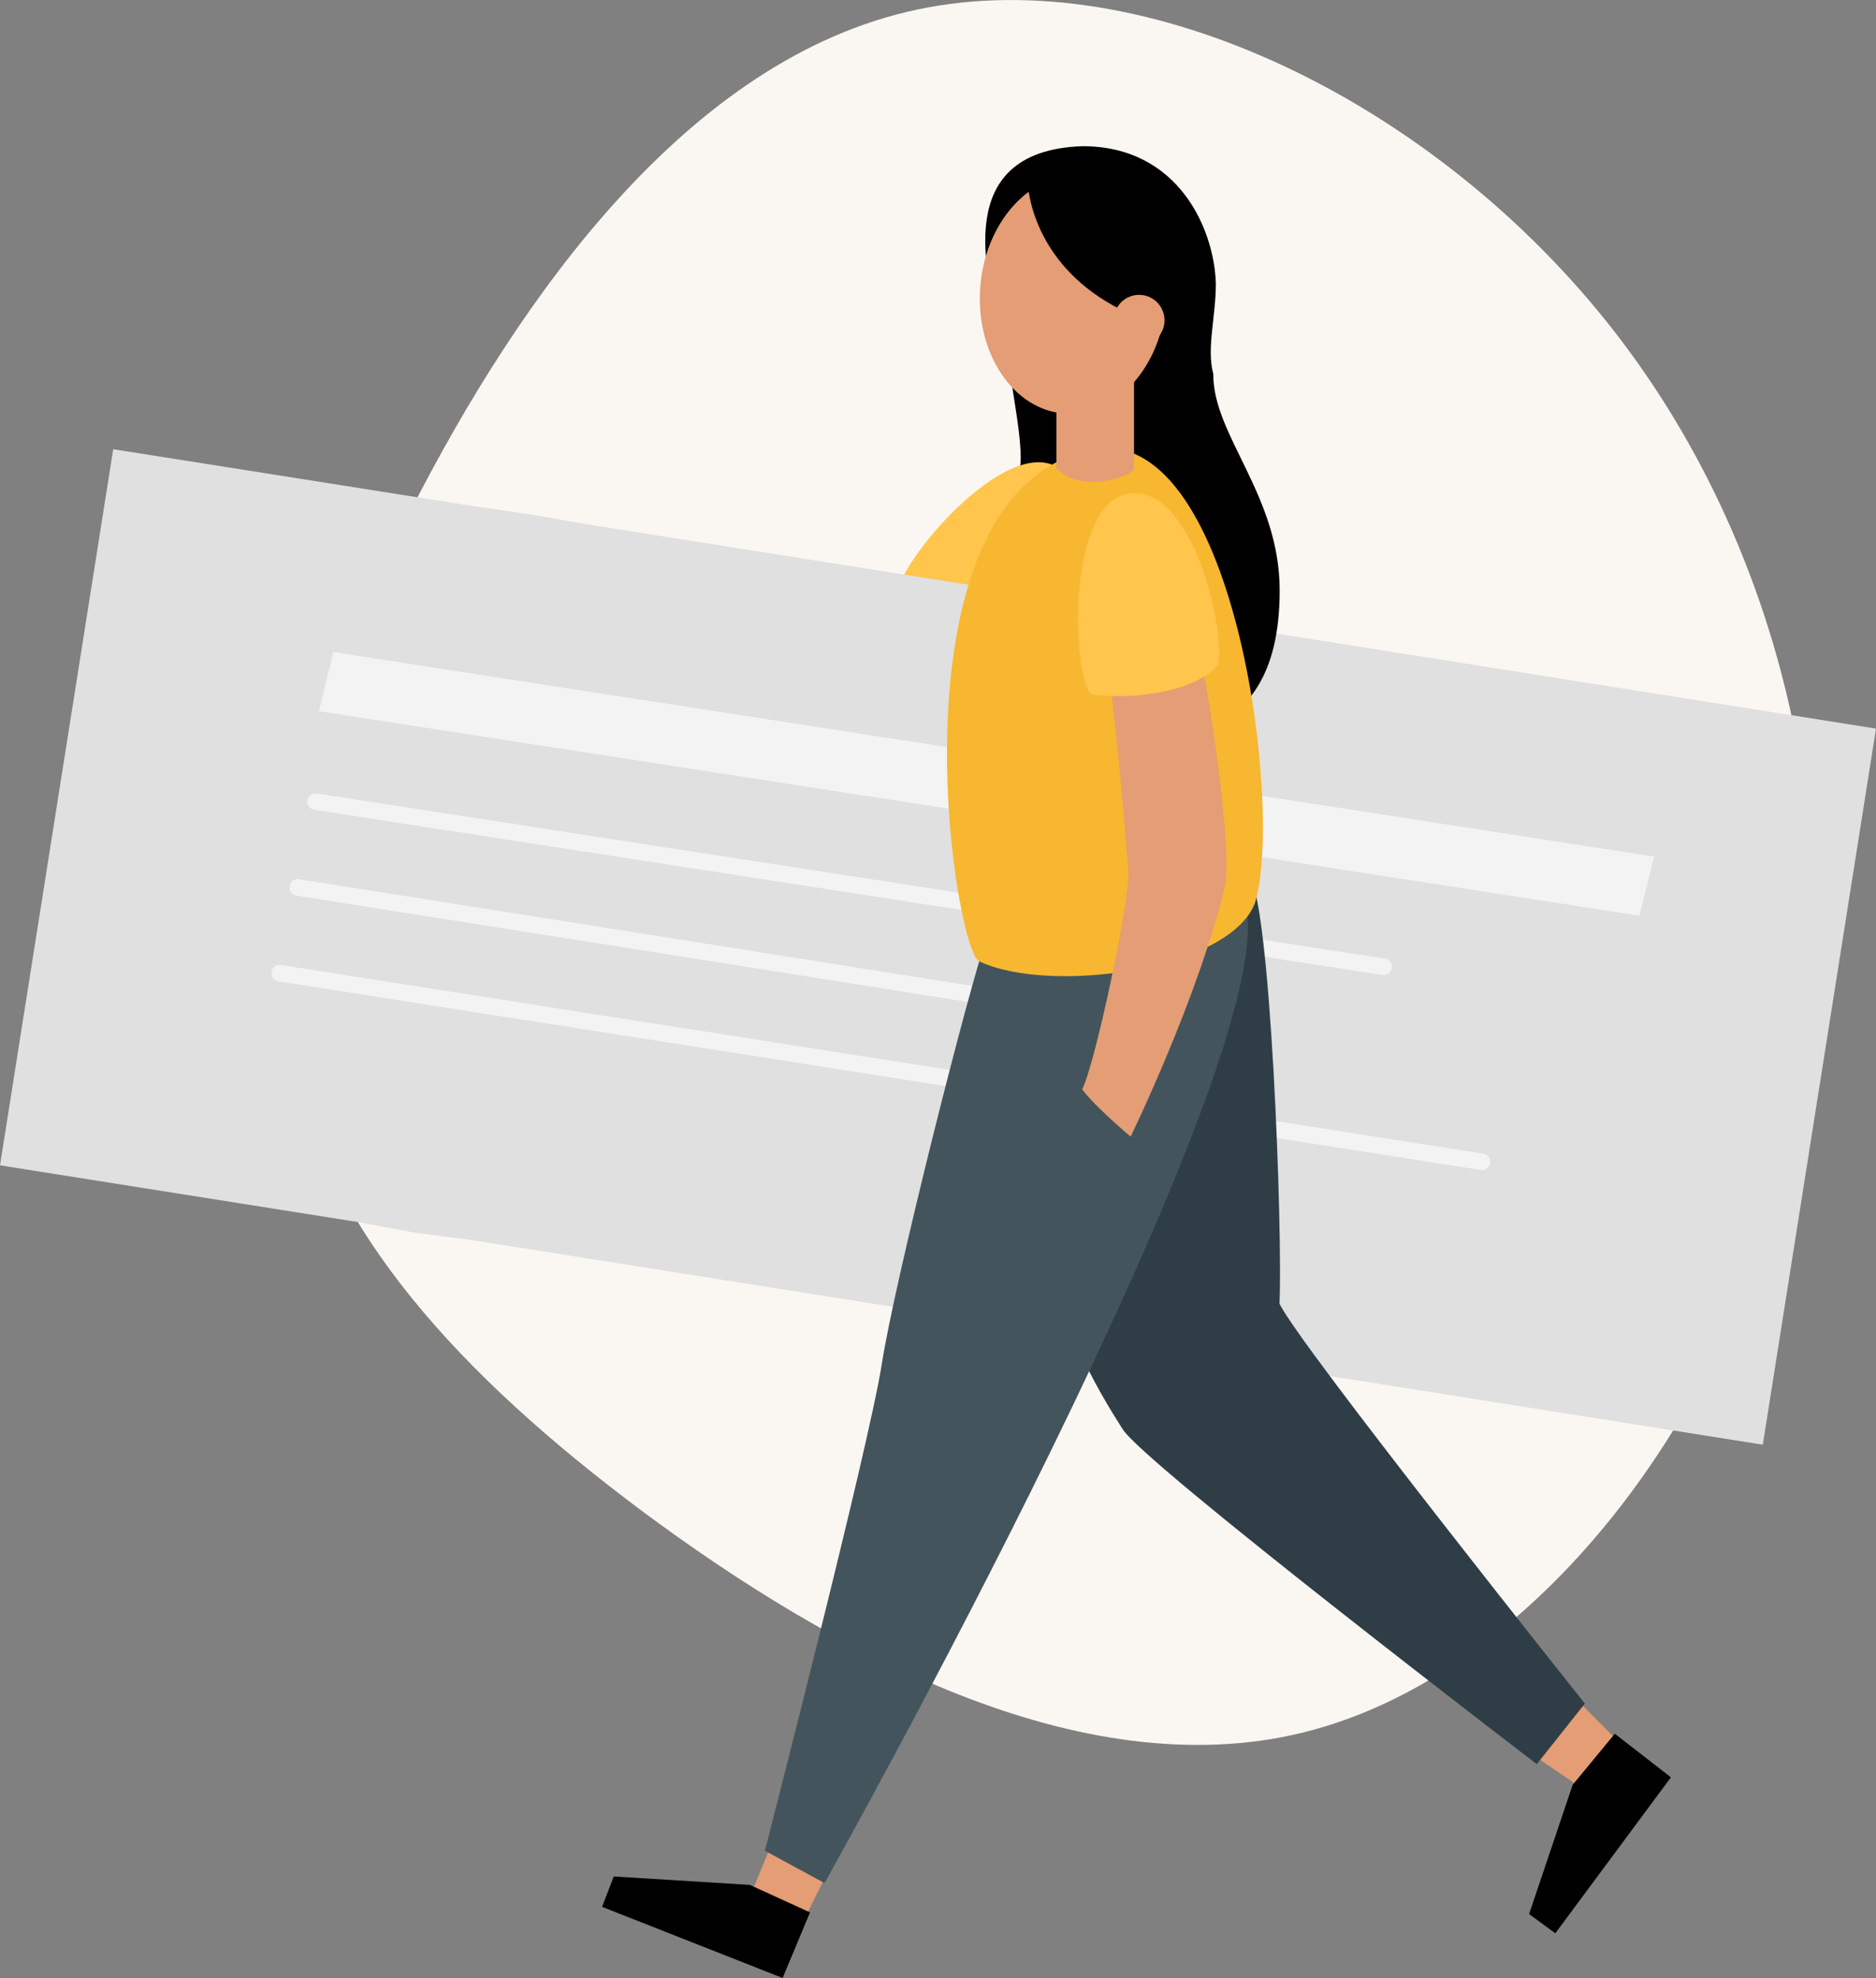 <svg width="500" height="527" viewBox="0 0 500 527" fill="none" xmlns="http://www.w3.org/2000/svg">
<rect x="0" y="0" width="500" height="527" fill="#808080" stroke="none"/>
<g clip-path="url(#clip0_192_214)">
<path d="M430.178 88.199C477.411 148.86 494.448 232.117 476.784 306.688C459.12 381.26 406.769 446.947 347.314 461.589C287.859 476.232 221.286 439.836 171.433 402.813C121.6 365.679 88.368 328.027 78.126 284.625C67.883 241.222 80.74 192.166 109.578 135.785C138.415 79.404 183.379 15.402 244.489 2.547C305.62 -10.431 382.946 27.538 430.178 88.199Z" fill="#FAF7F2"/>
<path fill-rule="evenodd" clip-rule="evenodd" d="M268.857 94.24C268.988 101.247 271.913 112.962 272.044 121.626C272.175 130.29 266.188 139.327 264.408 143.655C262.629 147.984 272.292 161.998 272.292 161.998L294.053 149.806L293.136 111.561C293.136 111.561 268.733 87.233 268.857 94.24Z" fill="black"/>
<path fill-rule="evenodd" clip-rule="evenodd" d="M282.135 124.671C296.247 133.818 277.996 168.446 269.802 174.68C261.608 180.913 239.585 165.898 239.282 158.187C238.978 150.476 268.023 115.53 282.135 124.671Z" fill="#FFC54C"/>
<path fill-rule="evenodd" clip-rule="evenodd" d="M30.176 119.686L0 310.479L95.521 325.611L111 328.5L125.841 330.416L469.831 384.912L500 194.12L156.969 139.775L141 137L124.738 134.619L30.176 119.686Z" fill="#E0E0E0"/>
<path fill-rule="evenodd" clip-rule="evenodd" d="M88.873 173.735L440.843 228.224L436.951 243.964L84.981 189.475L88.873 173.735Z" fill="#F3F3F3"/>
<path d="M84.136 213.593L368.771 257.586" stroke="#F3F3F3" stroke-width="4.41" stroke-linecap="round" stroke-linejoin="round"/>
<path d="M79.334 236.439L282.333 268.566" stroke="#F3F3F3" stroke-width="4.41" stroke-linecap="round" stroke-linejoin="round"/>
<path d="M74.531 259.285L394.968 309.535" stroke="#F3F3F3" stroke-width="4.41" stroke-linecap="round" stroke-linejoin="round"/>
<path fill-rule="evenodd" clip-rule="evenodd" d="M288.522 38.95C314.207 38.95 323.656 61.2 324.056 75.587C324.056 84.375 321.532 92.901 323.367 99.562C323.229 116.076 341.065 131.795 341.065 157.366C341.065 202.929 305.661 197.199 287.432 197.862C269.202 198.524 284.087 155.612 284.356 147.349C284.625 139.085 284.969 120.425 285.501 112.707C286.032 104.989 264.277 89.304 264.54 82.511C264.802 75.718 252.062 40.151 288.522 38.95Z" fill="black"/>
<path fill-rule="evenodd" clip-rule="evenodd" d="M409.48 468.196L421.095 476.08L431.606 464.254L421.129 453.74L409.48 468.196Z" fill="#E49D75"/>
<path fill-rule="evenodd" clip-rule="evenodd" d="M205.036 492.793L200.098 504.792L214.244 511.591L219.859 500.263L205.036 492.793Z" fill="#E49D75"/>
<path fill-rule="evenodd" clip-rule="evenodd" d="M332.575 232.455C338.713 238.309 341.886 329.104 341.017 347.309C345.617 357.547 422.405 453.885 422.405 453.885L409.59 470.025C409.59 470.025 304.841 389.945 299.233 380.805C293.626 371.664 234.171 285.232 332.575 232.455Z" fill="#2F3E46"/>
<path fill-rule="evenodd" clip-rule="evenodd" d="M263.167 249.217C258.228 262.975 238.461 341.261 235.019 363.414C231.577 385.568 203.864 493.097 203.864 493.097L219.762 501.706C219.762 501.706 343.907 280.559 331.761 240.125C319.615 199.691 268.112 235.465 263.167 249.217Z" fill="#43545C"/>
<path fill-rule="evenodd" clip-rule="evenodd" d="M261.243 76.733C262.477 59.225 274.575 45.819 288.259 46.785C301.944 47.752 312.041 62.732 310.807 80.24C309.572 97.747 297.474 111.147 283.783 110.187C270.092 109.227 260.029 94.24 261.243 76.733Z" fill="#E49D75"/>
<path fill-rule="evenodd" clip-rule="evenodd" d="M290.046 119.969C329.112 110.58 342.224 215.928 334.458 240.649C327.505 258.523 279.652 265.074 260.836 256.065C253.614 250.335 236.433 132.851 290.046 119.969Z" fill="#F7B730"/>
<path fill-rule="evenodd" clip-rule="evenodd" d="M295.895 182.667C297.453 192.484 300.254 224.778 300.723 232.372C301.192 239.966 291.687 284.149 288.418 290.21C291.687 294.725 301.344 302.836 301.344 302.836C301.344 302.836 319.414 265.785 326.47 236.1C328.698 226.732 321.746 182.018 320.497 178.435C319.249 174.852 294.329 172.843 295.895 182.667Z" fill="#E49D75"/>
<path fill-rule="evenodd" clip-rule="evenodd" d="M215.886 509.52L208.589 527L160.466 508.043L163.584 499.952L199.829 502.189L215.886 509.52Z" fill="black"/>
<path fill-rule="evenodd" clip-rule="evenodd" d="M430.392 461.921L445.339 473.532L414.528 515.085L407.542 509.962L419.157 475.527L430.392 461.921Z" fill="black"/>
<path fill-rule="evenodd" clip-rule="evenodd" d="M273.885 47.745C274.016 55.069 278.589 74.454 303.164 84.506C318.47 90.767 317.269 84.506 317.269 84.506L308.22 50.396L294.646 42.415C294.646 42.415 273.754 40.42 273.885 47.745Z" fill="black"/>
<path fill-rule="evenodd" clip-rule="evenodd" d="M296.826 85.334C296.826 83.994 297.223 82.683 297.967 81.568C298.712 80.453 299.769 79.584 301.007 79.071C302.245 78.558 303.607 78.424 304.92 78.685C306.234 78.947 307.441 79.593 308.388 80.541C309.336 81.489 309.981 82.697 310.242 84.012C310.503 85.327 310.369 86.69 309.857 87.929C309.344 89.168 308.476 90.226 307.362 90.971C306.248 91.716 304.939 92.114 303.599 92.114C301.803 92.114 300.08 91.399 298.81 90.128C297.54 88.857 296.826 87.132 296.826 85.334Z" fill="#E49D75"/>
<path fill-rule="evenodd" clip-rule="evenodd" d="M300.916 131.484C317.552 129.033 326.684 167.099 324.643 177.199C318.697 184.144 302.399 186.657 290.846 184.973C285.549 179.381 284.287 133.928 300.916 131.484Z" fill="#FFC54C"/>
<path fill-rule="evenodd" clip-rule="evenodd" d="M281.555 95.6H302.247V125.154C299.054 127.998 287.487 130.863 281.555 124.802V95.6Z" fill="#E49D75"/>
</g>
<defs>
<clipPath id="clip0_192_214">
<rect width="500" height="527" fill="white"/>
</clipPath>
</defs>
</svg>
